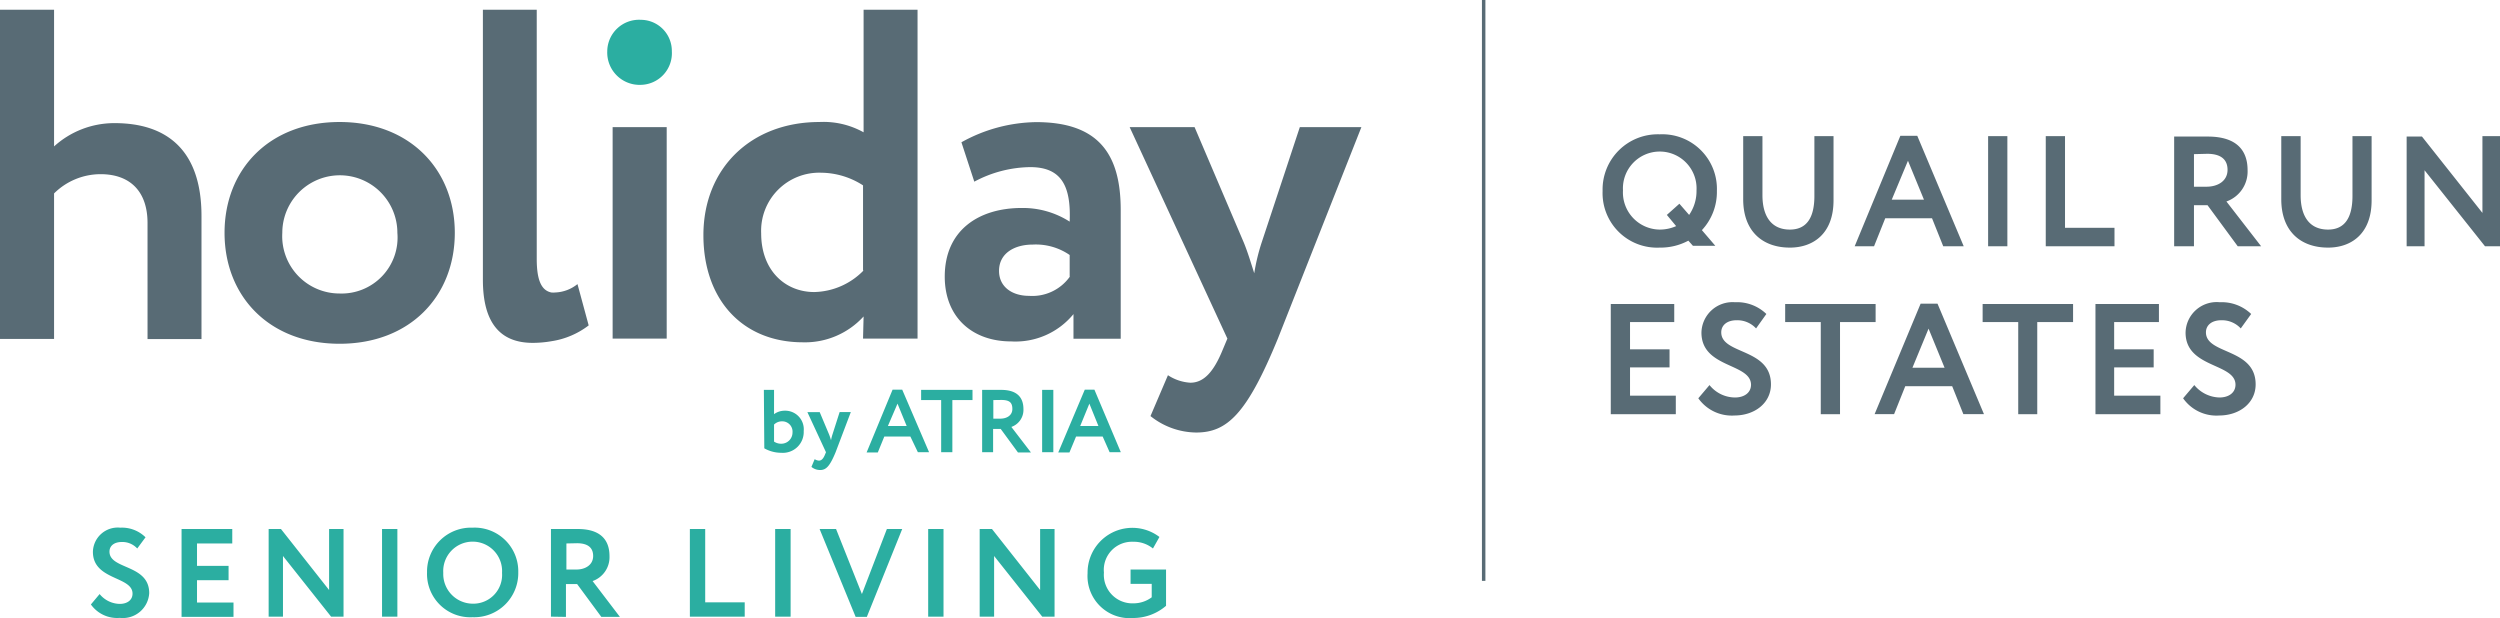 <svg xmlns="http://www.w3.org/2000/svg" id="Layer_1" data-name="Layer 1" viewBox="0 0 223.34 55.21"><defs><style>.cls-1{fill:#586b75}.cls-2{fill:#2baea1}</style></defs><path d="M132.7 0h-.31v51.89h.31ZM0 .87h4.83v12.21A8 8 0 0 1 10.24 11c4.62 0 7.76 2.37 7.76 8.29v11h-4.82V19.92c0-2.81-1.55-4.36-4.2-4.36a5.91 5.91 0 0 0-4.15 1.72v13H0ZM30.34 26.22a5 5 0 0 0 5.16-5.42 5.14 5.14 0 1 0-10.28 0 5.12 5.12 0 0 0 5.12 5.42m0-15.32c6.26 0 10.29 4.24 10.29 9.9s-4 9.91-10.29 9.91-10.28-4.24-10.28-9.91 4-9.9 10.28-9.9M52.59 29.07l-1-3.69a3.38 3.38 0 0 1-2 .75 1.76 1.76 0 0 1-.33 0c-.9-.18-1.31-1.11-1.31-3V.87h-4.81V25c0 3.86 1.56 5.63 4.45 5.63a9.84 9.84 0 0 0 1.69-.15 7.25 7.25 0 0 0 3.31-1.41ZM54.73 11.36h4.83v18.89h-4.83z" class="cls-1"/><path d="M57.25 7.58a2.83 2.83 0 0 0 2.77-3 2.78 2.78 0 0 0-2.77-2.81 2.84 2.84 0 0 0-3 2.81 2.89 2.89 0 0 0 3 3" class="cls-2"/><path d="M77.1 24.16v-7.6a7 7 0 0 0-3.74-1.13A5.19 5.19 0 0 0 68 20.84c0 3.36 2.18 5.25 4.74 5.25a6.33 6.33 0 0 0 4.41-1.93m0 4.11a7.08 7.08 0 0 1-5.42 2.31c-5.41 0-8.89-3.82-8.89-9.57 0-6 4.28-10.11 10.36-10.11a7.34 7.34 0 0 1 3.95.92V.87h4.82v29.38H77.1ZM95.56 24.71v-1.93a5.33 5.33 0 0 0-3.31-.93c-1.6 0-3 .76-3 2.35 0 1.43 1.17 2.23 2.68 2.23a4.12 4.12 0 0 0 3.65-1.72m-9.69-12a14.08 14.08 0 0 1 6.67-1.8c5.58 0 7.56 2.85 7.56 7.85v11.5H95.9v-2.2a6.7 6.7 0 0 1-5.58 2.44c-3.44 0-5.92-2.14-5.92-5.79 0-4.16 3.06-6.13 6.88-6.13a7.76 7.76 0 0 1 4.28 1.22c.13-3.15-.71-4.87-3.52-4.87a10.81 10.81 0 0 0-5 1.3ZM114.16 30.25c-2.77 6.75-4.54 8.39-7.3 8.39a6.63 6.63 0 0 1-4.08-1.47l1.56-3.65a4.08 4.08 0 0 0 2 .67c1.22 0 2.1-1 2.89-2.94l.42-1-8.73-18.89h5.8l4.4 10.32c.38.93.63 1.81.93 2.73a17.61 17.61 0 0 1 .67-2.77l3.4-10.28h5.5Z" class="cls-1"/><path d="M68.24 34.83h.91V37a1.61 1.61 0 0 1 .95-.31 1.66 1.66 0 0 1 1.7 1.82 1.86 1.86 0 0 1-2 1.94 3.05 3.05 0 0 1-1.52-.4Zm.91 3.1v1.52a1.13 1.13 0 0 0 .65.19 1 1 0 0 0 1-1 .92.92 0 0 0-.94-1 1 1 0 0 0-.71.29ZM74.65 40.4c-.53 1.28-.86 1.59-1.39 1.59a1.22 1.22 0 0 1-.77-.28l.29-.69a.78.78 0 0 0 .38.13c.23 0 .4-.18.55-.56l.08-.19-1.66-3.58h1.1l.84 2a5.08 5.08 0 0 1 .17.51 4 4 0 0 1 .13-.52l.64-2h1ZM79.74 34.81h.86L83 40.4h-1l-.67-1.4H79l-.58 1.42h-1Zm-.42 3.25H81l-.82-2ZM82.29 34.83h4.59v.91h-1.8v4.66h-1v-4.66h-1.79ZM87.74 40.4v-5.57h1.69c1.52 0 2 .76 2 1.72a1.61 1.61 0 0 1-1.08 1.59l1.75 2.28h-1.16l-1.54-2.1h-.68v2.08Zm1-4.66v1.66h.63c.57 0 1.07-.29 1.07-.86s-.24-.81-1-.81ZM93.1 34.83h1v5.57h-1ZM96.91 34.81h.86l2.36 5.59h-1l-.62-1.4h-2.38l-.59 1.42h-1Zm-.41 3.25h1.63l-.81-2ZM8.3 49.3a2.22 2.22 0 0 1 2.44-2.16A3 3 0 0 1 13 48l-.74 1a1.8 1.8 0 0 0-1.38-.58c-.68 0-1.1.34-1.1.86 0 1.62 3.55 1.11 3.55 3.71a2.36 2.36 0 0 1-2.62 2.21A2.88 2.88 0 0 1 8.12 54l.78-.93a2.37 2.37 0 0 0 1.8.88c.65 0 1.14-.33 1.14-.92 0-1.56-3.54-1.18-3.54-3.73ZM16.22 47.26h4.53v1.29H17.6v2h2.82v1.28H17.6v2h3.26v1.28h-4.64ZM29.58 55.09l-4.3-5.42v5.42H24v-7.83h1.1l4.3 5.45v-5.45h1.29v7.83ZM34.13 47.26h1.37v7.83h-1.37ZM42.22 47.14a3.9 3.9 0 0 1 4.08 4 3.94 3.94 0 0 1-4.08 4 3.87 3.87 0 0 1-4.07-4 3.93 3.93 0 0 1 4.07-4Zm0 6.79a2.57 2.57 0 0 0 2.63-2.75 2.63 2.63 0 1 0-5.25 0 2.65 2.65 0 0 0 2.62 2.75ZM49.22 55.09v-7.83h2.39c2.13 0 2.84 1.06 2.84 2.42a2.26 2.26 0 0 1-1.51 2.23l2.44 3.2h-1.66l-2.16-2.93h-1v2.93Zm1.38-6.54v2.33h.89c.8 0 1.5-.41 1.5-1.21 0-.62-.33-1.14-1.45-1.14ZM61.63 47.26H63v6.55h3.53v1.28h-4.9ZM69.25 47.26h1.38v7.83h-1.38ZM77.44 55.11h-1l-3.22-7.85h1.47L77 53.07l2.23-5.81h1.37ZM82.92 47.26h1.37v7.83h-1.37ZM93.11 55.09l-4.3-5.42v5.42h-1.29v-7.83h1.1l4.3 5.45v-5.45h1.29v7.83ZM101 50.88h3.17v3.24a4.5 4.5 0 0 1-2.93 1.09 3.76 3.76 0 0 1-4.08-4 4 4 0 0 1 6.42-3.24L103 49a2.7 2.7 0 0 0-1.77-.6 2.51 2.51 0 0 0-2.61 2.75 2.55 2.55 0 0 0 2.65 2.75 2.72 2.72 0 0 0 1.62-.54v-1.2H101Z" class="cls-2"/><path d="M148.27 12a4.88 4.88 0 0 1 5.11 5.06 5 5 0 0 1-1.34 3.5l1.2 1.4h-2l-.41-.46a5.24 5.24 0 0 1-2.56.62 4.87 4.87 0 0 1-5.1-5.06 4.93 4.93 0 0 1 5.1-5.06Zm0 8.51a3.61 3.61 0 0 0 1.47-.31l-.83-1 1.12-1 .87 1a3.76 3.76 0 0 0 .66-2.19 3.29 3.29 0 1 0-6.57 0 3.32 3.32 0 0 0 3.28 3.5ZM163.8 17.9c0 3-1.84 4.22-3.9 4.22-2.43 0-4.17-1.45-4.17-4.32v-5.64h1.72v5.28c0 1.83.76 3.07 2.45 3.07 1.49 0 2.19-1.05 2.19-3v-5.35h1.71ZM169.77 12.13h1.51l4.15 9.87h-1.83l-1-2.5h-4.18l-1 2.5h-1.73Zm-.77 5.71h2.88l-1.43-3.48ZM177.61 12.16h1.72V22h-1.72ZM182.76 12.16h1.72v8.19h4.42V22h-6.14ZM194.23 22v-9.8h3c2.68 0 3.56 1.33 3.56 3a2.84 2.84 0 0 1-1.89 2.8l3.1 4h-2.09l-2.7-3.67H196V22Zm1.77-8.23v2.91h1.12c1 0 1.88-.5 1.88-1.51 0-.77-.42-1.43-1.82-1.43ZM211.87 17.9c0 3-1.83 4.22-3.89 4.22-2.44 0-4.18-1.45-4.18-4.32v-5.64h1.73v5.28c0 1.83.75 3.07 2.45 3.07 1.48 0 2.18-1.05 2.18-3v-5.35h1.71ZM222 22l-5.4-6.79V22H215v-9.8h1.37l5.4 6.82v-6.86h1.61V22ZM143.9 27.16h5.67v1.61h-3.95v2.44h3.53v1.61h-3.53v2.53h4.09V37h-5.81ZM152 29.71a2.78 2.78 0 0 1 3-2.71 3.76 3.76 0 0 1 2.8 1.05l-.92 1.29a2.28 2.28 0 0 0-1.74-.73c-.85 0-1.37.44-1.37 1.08 0 2 4.44 1.39 4.44 4.65 0 1.66-1.44 2.78-3.28 2.78a3.66 3.66 0 0 1-3.21-1.54l1-1.18a2.94 2.94 0 0 0 2.28 1.11c.81 0 1.43-.41 1.43-1.15-.04-1.94-4.43-1.46-4.43-4.65ZM159.48 27.16h8.08v1.61h-3.18V37h-1.72v-8.23h-3.18ZM171.58 27.13h1.51l4.15 9.87h-1.84l-1-2.5h-4.19l-1 2.5h-1.74Zm-.73 5.72h2.87l-1.43-3.49ZM177.12 27.16h8.08v1.61H182V37h-1.7v-8.23h-3.18ZM187.2 27.16h5.67v1.61h-4v2.44h3.53v1.61h-3.53v2.53H193V37h-5.8ZM195.25 29.71A2.78 2.78 0 0 1 198.3 27a3.8 3.8 0 0 1 2.81 1.05l-.93 1.29a2.28 2.28 0 0 0-1.74-.73c-.85 0-1.37.44-1.37 1.08 0 2 4.44 1.39 4.44 4.65 0 1.66-1.44 2.78-3.28 2.78a3.63 3.63 0 0 1-3.2-1.54l1-1.18a3 3 0 0 0 2.25 1.11c.81 0 1.43-.41 1.43-1.15-.02-1.94-4.46-1.46-4.46-4.65Z" class="cls-1"/></svg>